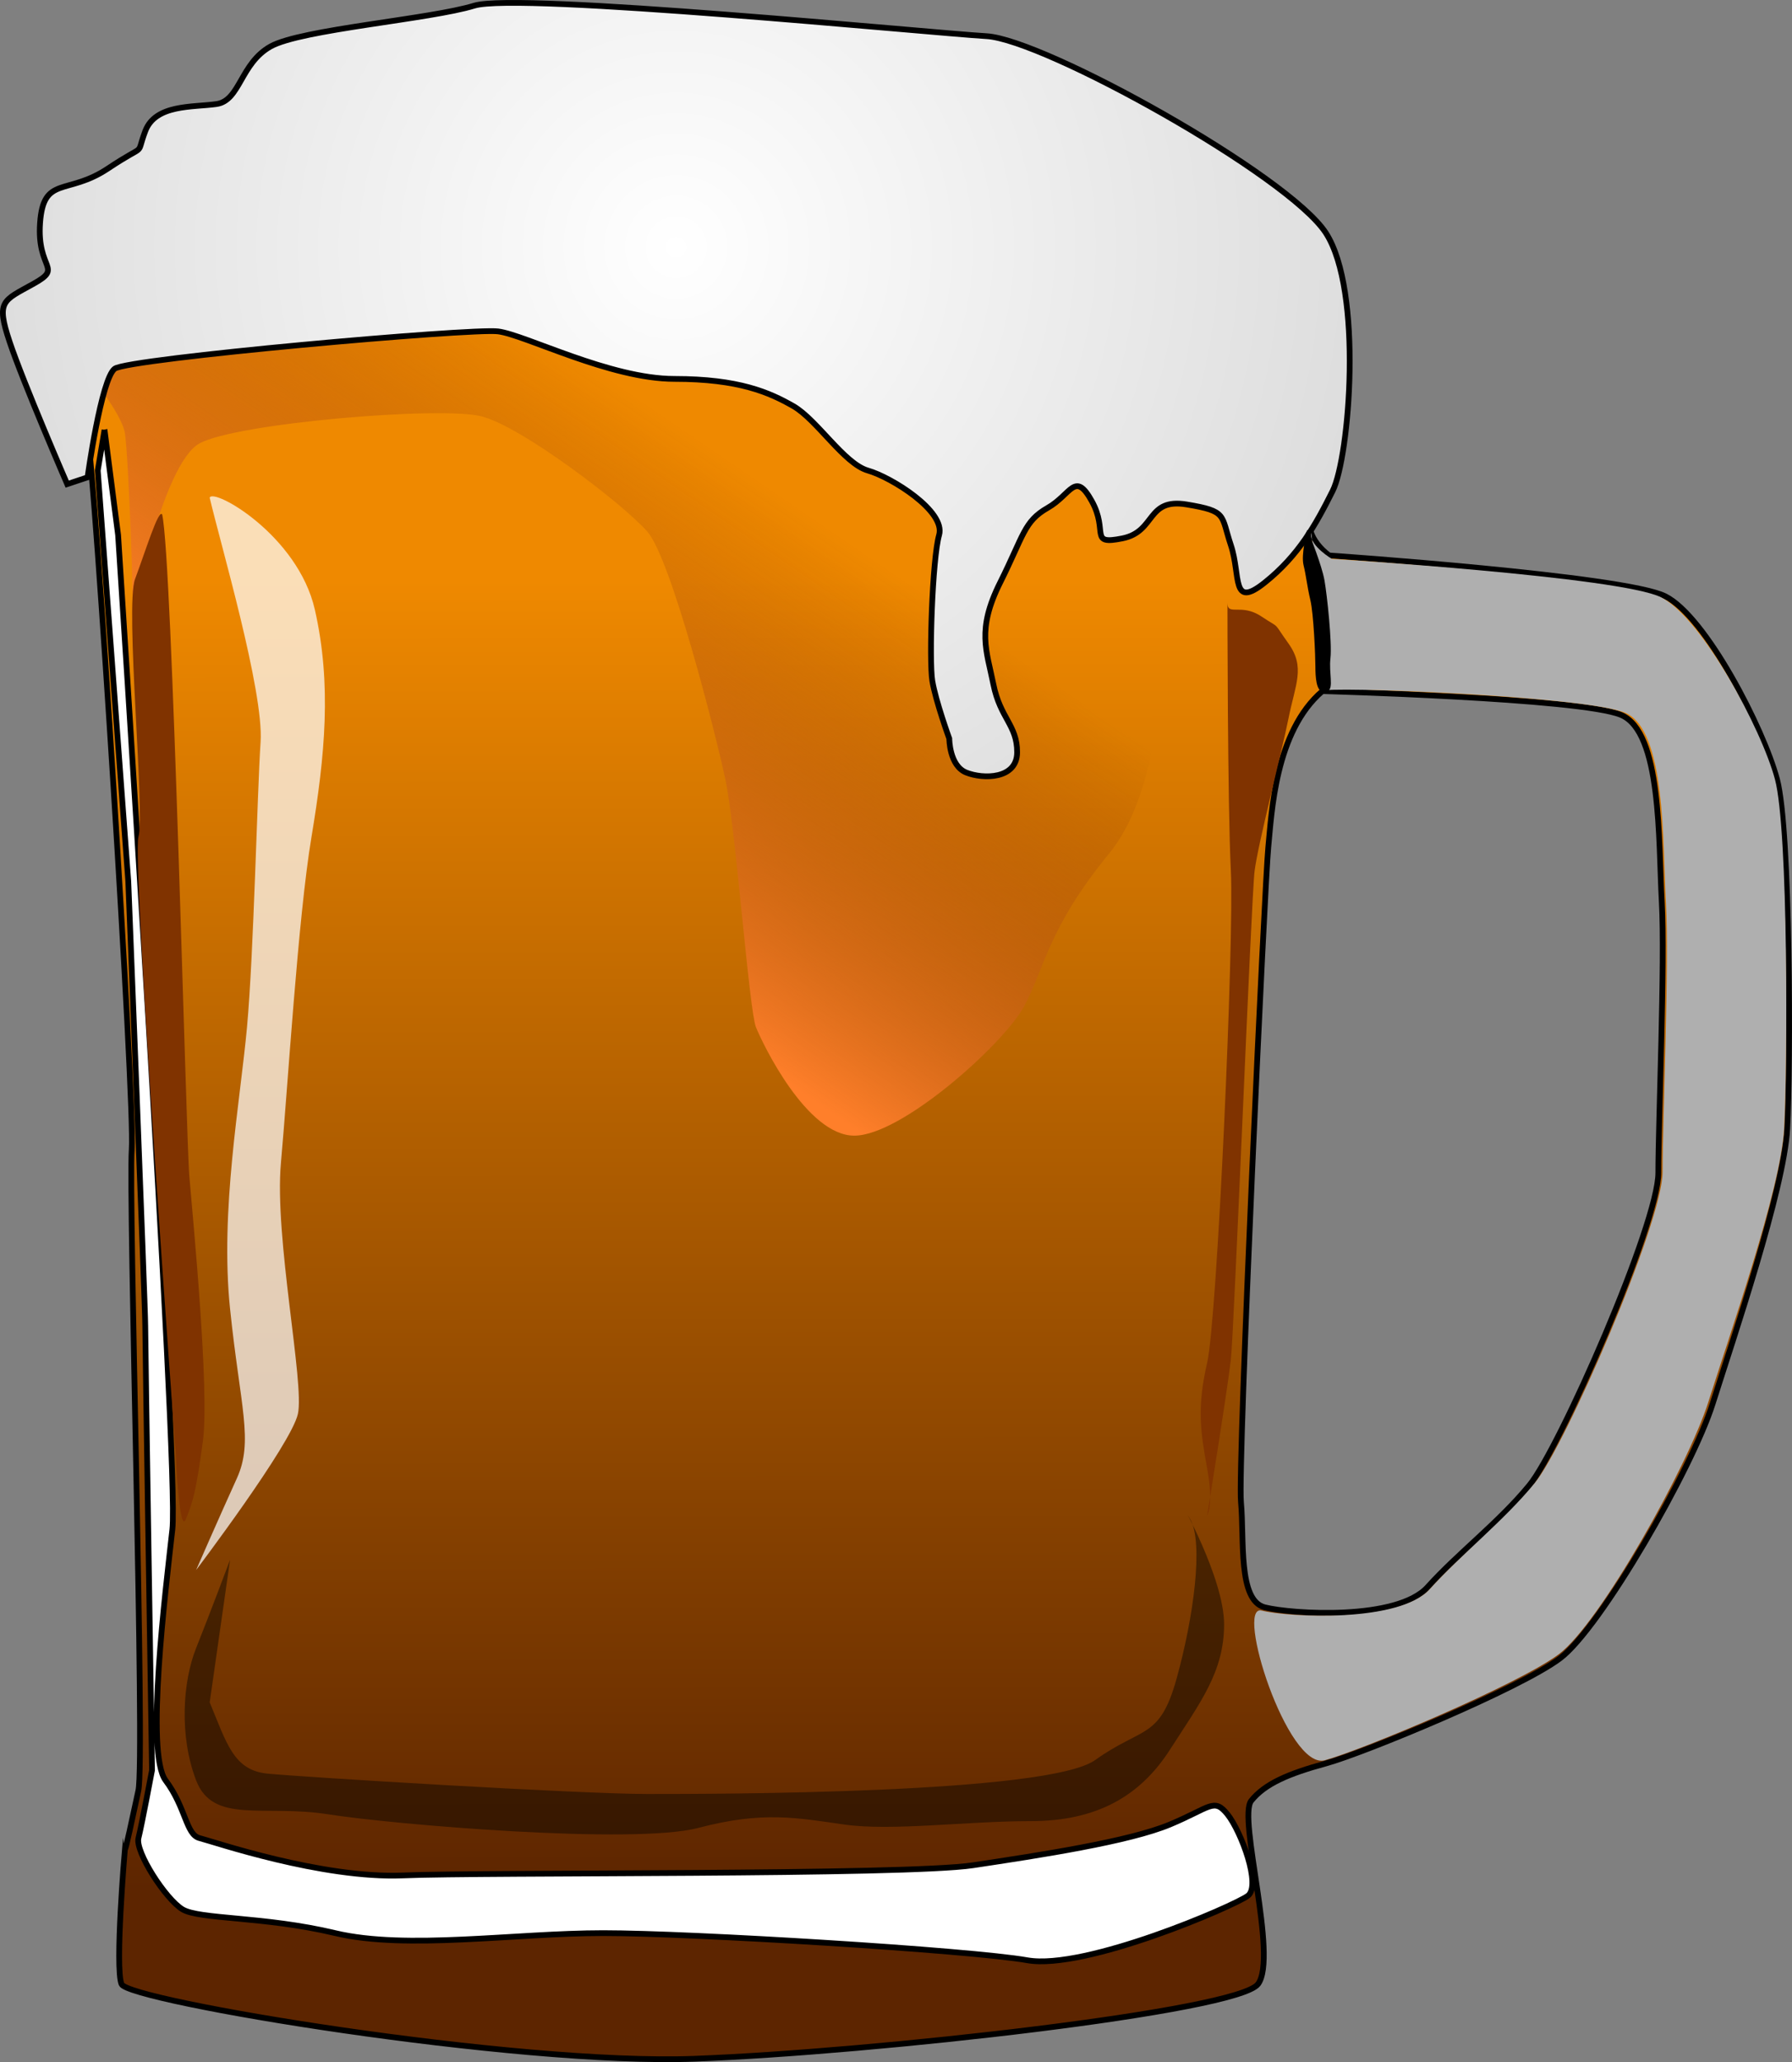 <?xml version="1.0" encoding="UTF-8" standalone="no"?>
<!-- Created with Inkscape (http://www.inkscape.org/) -->

<svg
   xmlns:dc="http://purl.org/dc/elements/1.1/"
   xmlns:cc="http://creativecommons.org/ns#"
   xmlns:rdf="http://www.w3.org/1999/02/22-rdf-syntax-ns#"
   xmlns:svg="http://www.w3.org/2000/svg"
   xmlns="http://www.w3.org/2000/svg"
   xmlns:sodipodi="http://sodipodi.sourceforge.net/DTD/sodipodi-0.dtd"
   xmlns:inkscape="http://www.inkscape.org/namespaces/inkscape"
   id="svg2"
   sodipodi:docname="beer3.svg"
   viewBox="0 0 312.249 359.231"
   version="1.1"
   inkscape:version="0.91 r13725"
   width="312.249"
   height="359.231">
  <rect x="0" y="0" width="312.249" height="359.231" fill="#808080" stroke="none"/>
  <defs
     id="defs4">
    <linearGradient
       id="linearGradient4213"
       y2="349.41"
       gradientUnits="userSpaceOnUse"
       x2="122.01"
       y1="121.23"
       x1="121.87"
       inkscape:collect="always"
       gradientTransform="translate(206.15,216.44)">
      <stop
         id="stop4209"
         style="stop-color:#ef8900"
         offset="0" />
      <stop
         id="stop4211"
         style="stop-color:#5d2500"
         offset="1" />
    </linearGradient>
    <radialGradient
       id="radialGradient4221"
       gradientUnits="userSpaceOnUse"
       cy="45.06"
       cx="126.23"
       gradientTransform="matrix(1.755,6.3148e-8,-1.0548e-8,1.766,110.829,200.217)"
       r="117.84"
       inkscape:collect="always">
      <stop
         id="stop4217"
         style="stop-color:#ffffff"
         offset="0" />
      <stop
         id="stop4219"
         style="stop-color:#c5c5c5"
         offset="1" />
    </radialGradient>
    <linearGradient
       id="linearGradient4235"
       y2="117.64"
       gradientUnits="userSpaceOnUse"
       x2="160.42"
       y1="186.8"
       x1="113.13"
       inkscape:collect="always"
       gradientTransform="translate(206.15,216.44)">
      <stop
         id="stop4231"
         style="stop-color:#ff7f2a"
         offset="0" />
      <stop
         id="stop4233"
         style="stop-color:#813300;stop-opacity:0"
         offset="1" />
    </linearGradient>
  </defs>
  <sodipodi:namedview
     id="base"
     bordercolor="#666666"
     inkscape:pageshadow="2"
     inkscape:window-y="-8"
     pagecolor="#ffffff"
     inkscape:window-height="988"
     inkscape:window-maximized="1"
     inkscape:zoom="1.1961507"
     inkscape:window-x="-8"
     showgrid="false"
     borderopacity="1.0"
     inkscape:current-layer="layer1"
     inkscape:cx="21.331903"
     inkscape:cy="176.81312"
     inkscape:window-width="1680"
     inkscape:pageopacity="0.0"
     inkscape:document-units="px"
     fit-margin-top="0"
     fit-margin-left="0"
     fit-margin-right="0"
     fit-margin-bottom="0" />
  <g
     id="layer1"
     inkscape:label="Layer 1"
     inkscape:groupmode="layer"
     transform="translate(-214.539,-236.739)">
    <path
       inkscape:connector-curvature="0"
       style="fill:url(#linearGradient4213);stroke:#000000;stroke-width:1px"
       d="m 271.025,285.596 c -19.529,-0.024 -34.948,0.151 -36.5,0.594 -4.138,1.182 -7.687,5.312 -7.687,5.312 0,0 1.786,15.961 2.968,21.282 1.183,5.316 8.279,115.88 7.688,124.16 -0.591,8.28 2.338,106.4 1.156,111.72 -1.108,4.99 -2.21,10.49 -2.344,10.19 -0.033,0.38 -1.765,20.6 -0.594,23.53 1.183,2.95 68.576,14.18 99.908,13 31.33,-1.18 94.58,-8.27 98.12,-13 3.55,-4.73 -3.55,-28.98 -1.18,-31.94 2.36,-2.96 6.49,-4.73 13,-6.5 6.5,-1.77 33.71,-12.99 40.81,-18.31 7.09,-5.32 23.05,-33.11 26.59,-44.35 3.55,-11.23 12.41,-37.26 13,-47.9 0.59,-10.64 0.59,-52.01 -1.78,-60.88 -2.36,-8.86 -12.4,-28.36 -19.5,-31.9 -7.09,-3.55 -58.53,-7.1 -58.53,-7.1 0,0 -3.53,-2.39 -3.53,-5.94 0,-3.54 -69.17,-38.409 -85.13,-40.182 -9.97,-1.109 -53.917,-1.741 -86.465,-1.782 z m 173.94,71.534 c -0.59,0 44.94,1.2 52.03,4.15 7.1,2.96 6.51,21.86 7.1,32.5 0.59,10.64 -0.6,38.42 -0.6,47.28 0,8.87 -17.14,47.91 -22.46,54.41 -5.33,6.5 -12.4,11.81 -17.72,17.72 -5.32,5.91 -23.65,4.74 -28.38,3.56 -4.73,-1.18 -3.56,-11.84 -4.16,-18.34 -0.59,-6.5 4.16,-108.18 4.76,-114.09 0.59,-5.92 1.16,-20.1 9.43,-27.19 z"
       id="path4180" />
    <path
       inkscape:connector-curvature="0"
       style="fill:url(#linearGradient4235)"
       d="m 237.481,344.72 c 0,0 5.32,-27.193 11.823,-30.74 6.503,-3.547 41.972,-6.503 49.066,-4.729 7.094,1.774 24.828,15.37 28.966,20.099 4.138,4.729 11.823,34.878 13.596,43.154 1.774,8.276 4.138,40.198 5.32,43.154 1.182,2.956 8.867,18.917 17.143,18.917 8.276,0 26.011,-15.961 29.558,-22.464 3.547,-6.503 4.138,-13.596 14.779,-26.602 10.641,-13.005 8.276,-37.834 12.414,-43.154 4.138,-5.32 1.182,-8.867 5.912,-5.912 4.729,2.956 7.094,7.685 10.641,3.547 3.547,-4.138 -15.37,-34.287 -15.37,-34.287 l -177.34,-15.369 -14.184,11.232 c 0,0 5.912,7.094 6.503,10.641 0.591,3.547 1.774,33.105 1.182,32.513 z"
       id="path4189" />
    <path
       inkscape:connector-curvature="0"
       style="fill:url(#radialGradient4221);stroke:#000000;stroke-width:1px"
       d="m 229.796,319.89 c 0,0 2.365,-17.143 4.729,-18.917 2.365,-1.774 62.071,-7.094 66.8,-6.503 4.729,0.591 19.508,8.276 30.74,8.276 11.232,0 16.552,2.365 20.69,4.729 4.138,2.365 8.867,10.05 13.005,11.232 4.138,1.182 13.596,7.094 12.414,11.232 -1.182,4.138 -1.773,21.873 -1.182,25.42 0.591,3.547 2.956,10.05 2.956,10.05 0,0 0,4.729 2.956,5.912 2.956,1.182 8.867,1.182 8.867,-3.547 0,-4.729 -2.956,-5.912 -4.138,-11.823 -1.182,-5.912 -2.956,-9.458 1.182,-17.735 4.138,-8.276 4.138,-10.641 8.276,-13.005 4.138,-2.365 4.729,-6.503 7.685,-1.182 2.956,5.32 -0.591,7.685 5.32,6.503 5.912,-1.182 4.138,-7.094 11.232,-5.912 7.094,1.182 5.912,1.774 7.685,7.094 1.774,5.32 0,11.232 5.912,6.503 5.912,-4.729 8.867,-10.05 11.823,-15.961 2.956,-5.912 5.32,-34.878 -1.182,-44.928 -6.503,-10.05 -49.066,-33.696 -59.115,-34.287 -10.05,-0.591 -81.579,-7.685 -89.264,-5.32 -7.685,2.365 -30.149,4.138 -35.469,7.094 -5.32,2.956 -5.32,9.458 -9.458,10.05 -4.138,0.591 -10.641,0 -12.414,4.729 -1.774,4.729 0.591,1.774 -6.503,6.503 -7.094,4.729 -11.232,1.182 -11.823,9.458 -0.591,8.276 4.138,7.685 -1.182,10.641 -5.32,2.956 -6.503,2.956 -4.138,10.05 2.365,7.094 10.05,24.828 10.05,24.828 l 3.547,-1.182 z"
       id="path4182" />
    <path
       inkscape:connector-curvature="0"
       style="fill:#ffffff;stroke:#000000;stroke-width:1px"
       d="m 232.752,311.615 2.365,18.326 c 0,0 10.641,162.57 9.458,173.21 -1.182,10.641 -4.729,39.016 -1.182,43.745 3.547,4.729 3.547,9.458 5.912,10.05 2.365,0.591 21.281,7.094 35.469,6.503 14.188,-0.591 87.49,0 99.314,-1.774 11.823,-1.773 27.193,-4.138 34.287,-7.094 7.094,-2.956 7.685,-4.729 10.05,-1.774 2.365,2.956 5.912,12.414 3.547,14.188 -2.365,1.774 -28.375,13.005 -38.425,11.232 -10.05,-1.774 -58.524,-4.729 -73.894,-4.729 -15.37,0 -34.287,2.956 -46.701,0 -12.414,-2.956 -23.646,-2.365 -26.602,-4.138 -2.956,-1.774 -8.276,-10.05 -7.685,-12.414 0.591,-2.365 2.365,-11.823 2.365,-11.823 0,0 -1.182,-73.894 -1.182,-77.441 0,-3.547 -2.956,-77.441 -2.956,-77.441 l -5.32,-71.529 1.182,-7.094 z"
       id="path4184" />
    <path
       inkscape:connector-curvature="0"
       style="fill:#803300"
       d="m 428.42,341.76 c 0,0 0,34.878 0.591,46.701 0.591,11.823 -2.365,78.032 -4.138,85.717 -1.774,7.685 -1.182,11.823 0,18.326 1.182,6.503 0,8.276 0,8.276 0,0 3.547,-21.873 4.138,-27.193 0.591,-5.32 3.547,-80.397 4.138,-85.126 0.591,-4.729 4.729,-20.69 5.912,-26.602 1.182,-5.912 2.956,-8.867 0,-13.005 -2.956,-4.138 -1.182,-2.365 -4.729,-4.729 -3.547,-2.365 -5.912,0 -5.912,-2.365 z"
       id="path4191" />
    <path
       inkscape:connector-curvature="0"
       style="fill:#803300"
       d="m 242.801,326.39 c 1.774,7.685 4.138,108.18 4.729,115.27 0.591,7.094 3.547,37.243 2.365,46.11 -1.182,8.867 -1.774,10.641 -2.956,13.596 -1.182,2.956 -1.774,-11.232 -1.774,-11.232 0,0 -7.685,-103.45 -6.503,-107.59 1.182,-4.138 -2.365,-40.198 -0.591,-44.928 1.774,-4.729 4.138,-12.414 4.729,-11.232 z"
       id="path4193" />
    <path
       inkscape:connector-curvature="0"
       style="fill:#000000;fill-opacity:0.438"
       d="m 251.078,533.3 c 2.956,7.094 4.138,11.823 10.05,12.414 5.912,0.591 54.386,3.547 66.209,3.547 11.823,0 69.756,0 78.032,-5.912 8.276,-5.912 11.232,-3.547 14.188,-14.188 2.956,-10.641 4.729,-23.646 2.365,-27.784 -2.365,-4.138 5.912,10.05 5.912,18.326 0,8.276 -4.138,13.596 -9.458,21.873 -5.32,8.276 -13.005,12.414 -24.237,12.414 -11.232,0 -24.237,1.773 -32.513,0.591 -8.276,-1.182 -14.188,-2.365 -25.42,0.591 -11.232,2.956 -53.204,-0.591 -64.436,-2.365 -11.232,-1.773 -20.099,1.774 -23.055,-5.912 -2.956,-7.685 -2.365,-17.143 0,-23.055 2.365,-5.912 5.912,-15.37 5.912,-15.37 l -3.547,24.828 z"
       id="path4195" />
    <path
       inkscape:connector-curvature="0"
       style="fill:#ffffff;fill-opacity:0.715"
       d="m 251.078,323.44 c 1.774,7.685 9.458,33.696 8.867,42.563 -0.591,8.867 -1.182,36.651 -2.365,49.657 -1.182,13.005 -4.729,31.922 -2.956,49.066 1.774,17.143 4.138,23.055 1.182,29.558 -2.956,6.503 -7.094,15.961 -7.094,15.961 0,0 16.552,-21.873 17.735,-27.193 1.182,-5.32 -4.138,-30.74 -2.956,-43.745 1.182,-13.005 2.956,-42.563 5.32,-56.751 2.365,-14.188 3.547,-26.602 0.591,-39.607 -2.956,-13.005 -17.735,-21.281 -18.326,-19.508 z"
       id="path4197" />
    <path
       inkscape:connector-curvature="0"
       d="m 442.97,329.88 c 0,-3.547 2.589,27.249 1.998,27.249 -0.037,-0.924 45.677,0.831 52.77,3.787 7.094,2.956 6.503,22.598 7.094,33.239 0.591,10.641 -0.594,37.86 -0.594,46.727 0,8.867 -16.964,47.719 -22.284,54.221 -5.32,6.503 -12.953,12.546 -18.273,18.458 -5.32,5.912 -24.57,4.93 -29.299,3.747 -4.729,-1.182 4.492,27.852 10.995,26.079 6.503,-1.773 33.719,-13.177 40.812,-18.497 7.094,-5.32 22.492,-32.742 26.039,-43.974 3.547,-11.232 12.594,-36.896 13.185,-47.537 0.591,-10.641 0.768,-52.008 -1.596,-60.875 -2.365,-8.867 -12.776,-28.175 -19.87,-31.721 -7.094,-3.547 -57.349,-6.687 -57.349,-6.687 0,0 -3.628,-2.146 -3.628,-4.215 z"
       style="fill:#afafaf;fill-opacity:1"
       sodipodi:nodetypes="ccsssssccssssscc"
       id="path4223" />
    <path
       inkscape:connector-curvature="0"
       style="fill:#000000;stroke:#000000;stroke-width:1px"
       d="m 442.32,330.24 c 0,0 2.069,5.173 2.512,7.685 0.443,2.512 1.33,10.789 1.034,13.449 -0.296,2.66 0.591,5.32 -0.443,5.468 -1.034,0.148 -1.182,-2.217 -1.182,-3.99 0,-1.774 -0.296,-9.163 -0.887,-11.675 -0.591,-2.512 -0.739,-4.286 -1.182,-6.059 -0.443,-1.773 0.591,-5.173 0.148,-4.877 z"
       id="path4225" />
  </g>
</svg>

